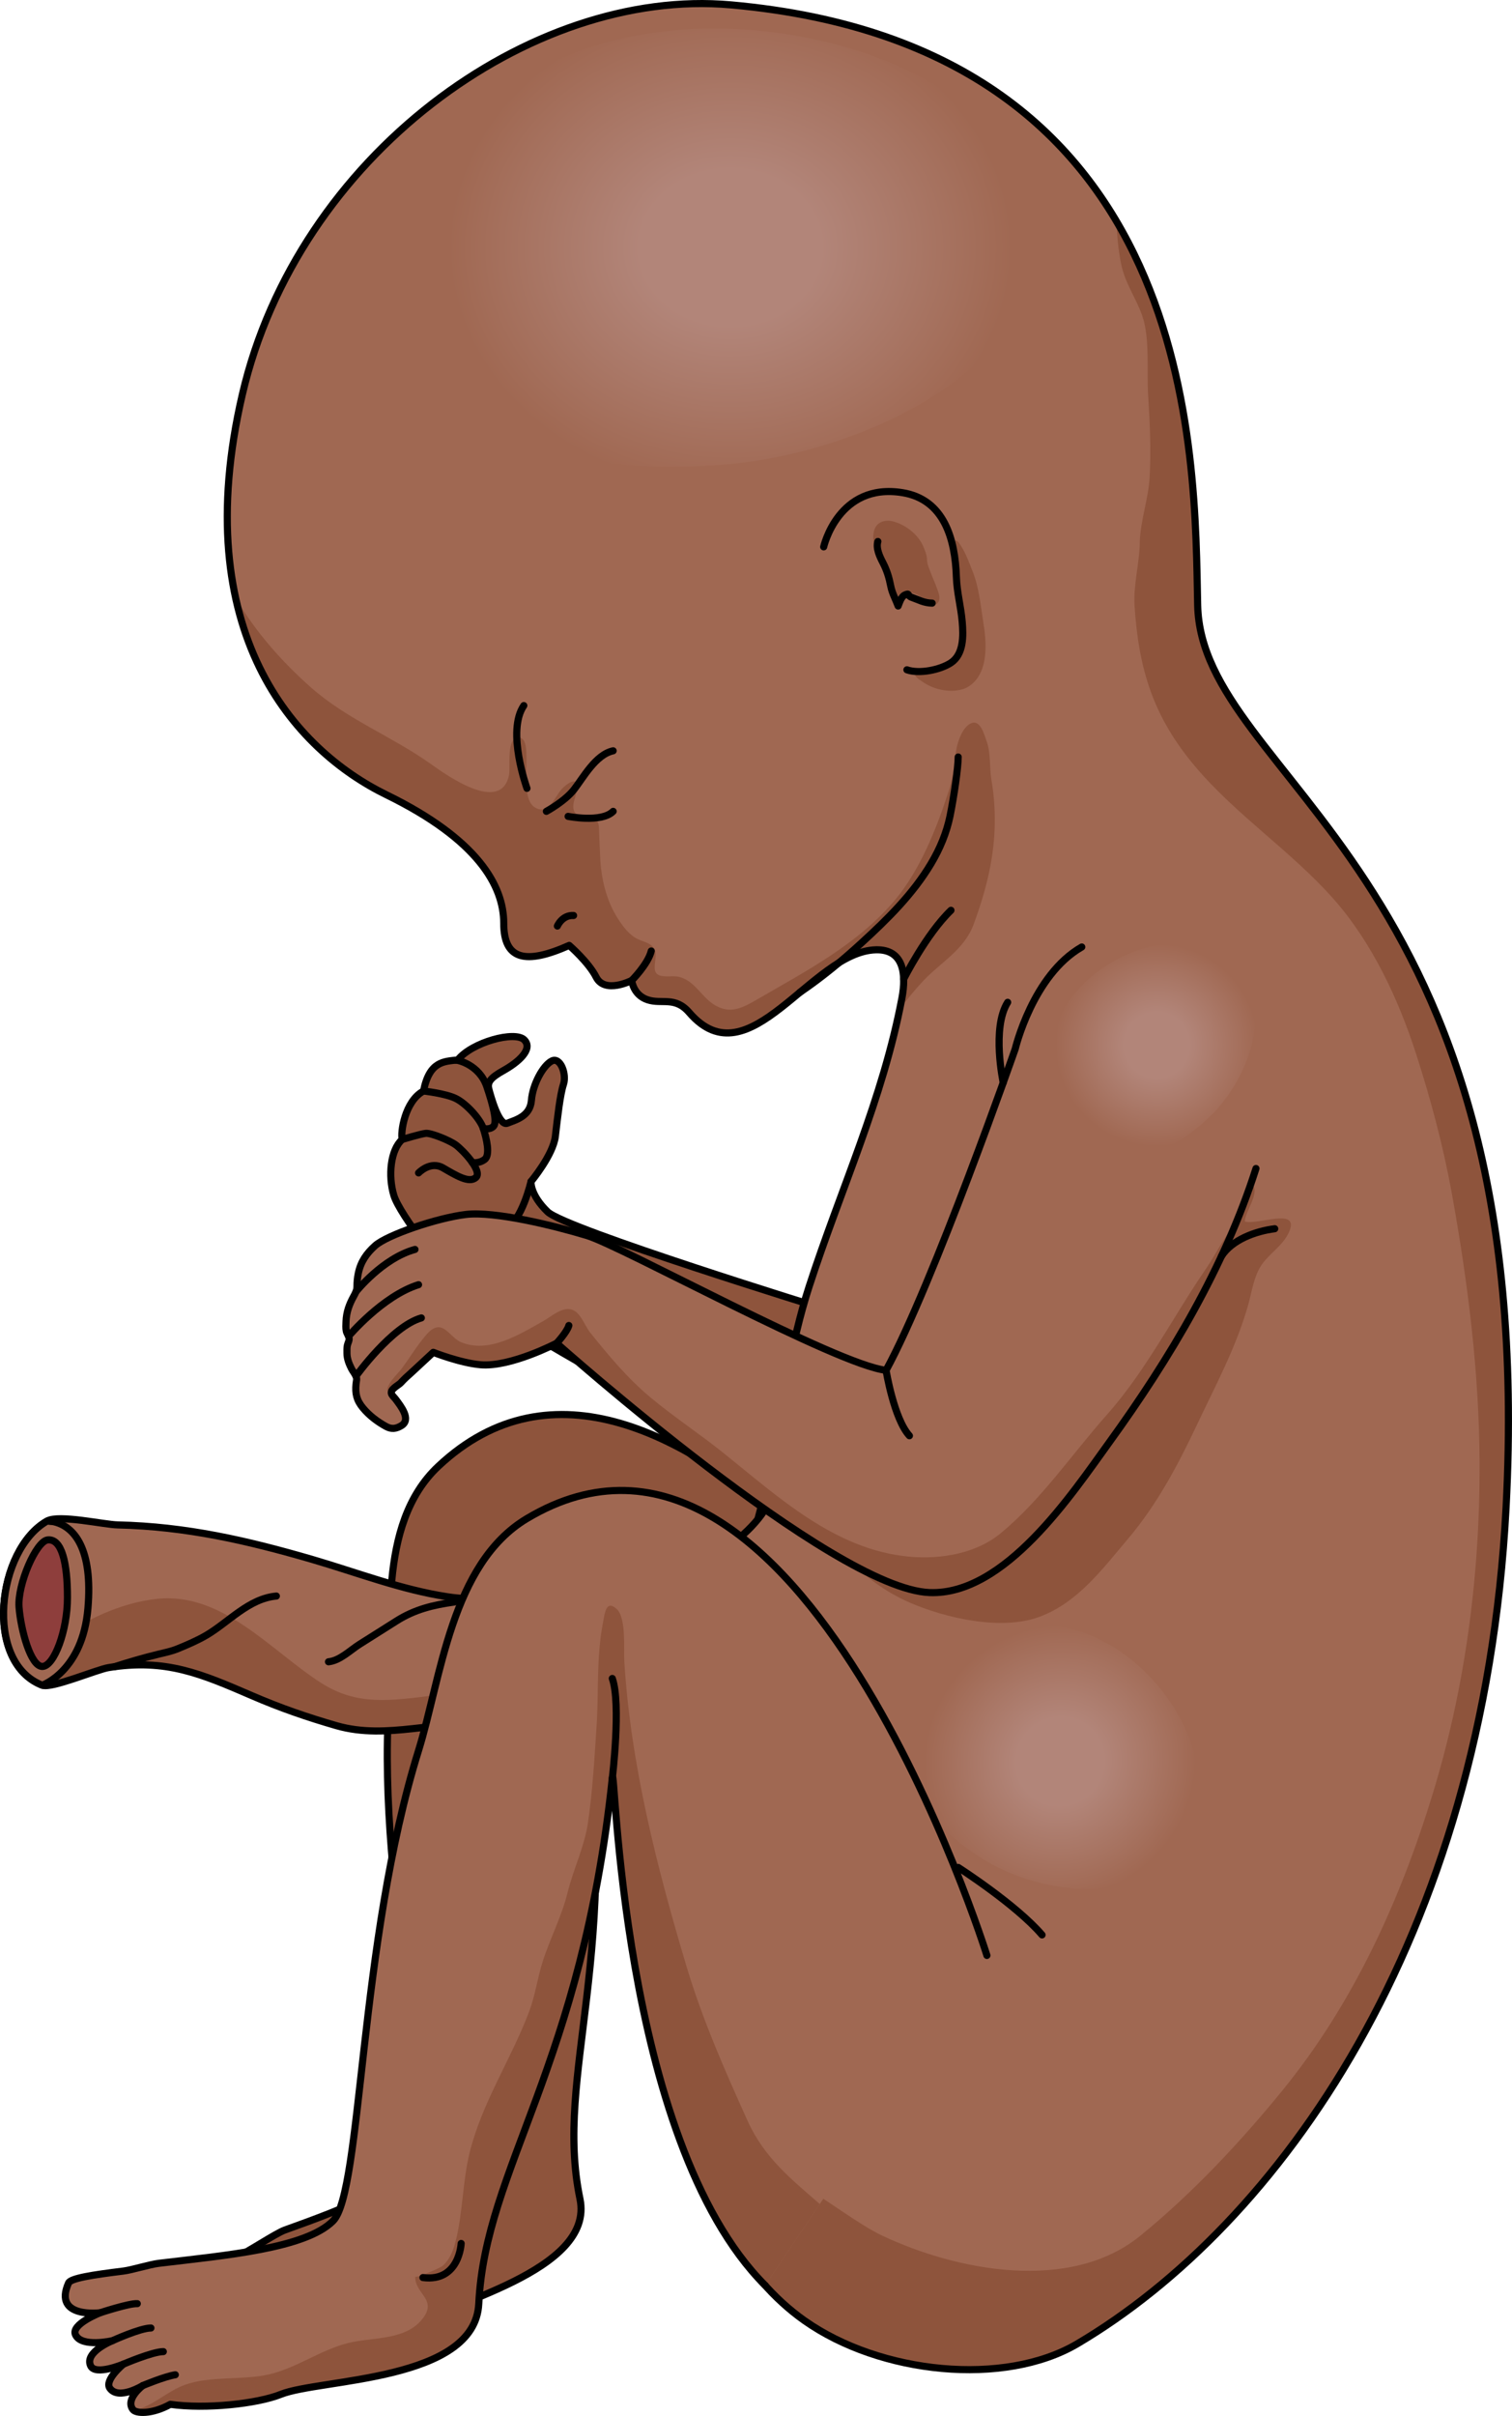 <?xml version="1.0" encoding="utf-8"?>
<!-- Generator: Adobe Illustrator 26.3.1, SVG Export Plug-In . SVG Version: 6.00 Build 0)  -->
<svg version="1.1" id="Camada_1" xmlns="http://www.w3.org/2000/svg" xmlns:xlink="http://www.w3.org/1999/xlink" x="0px" y="0px"
	 width="159.342px" height="254.436px" viewBox="0 0 159.342 254.436" enable-background="new 0 0 159.342 254.436"
	 xml:space="preserve">
<g>
	<g>
		<path fill="#8E543C" d="M87.134,137.928c0,0-27.546-8.485-29.427-10.312c-1.88-1.821-1.748-3.185-1.748-3.185
			s2.339-2.792,2.569-4.771c0.231-1.982,0.494-4.383,0.852-5.457c0.361-1.07-0.32-2.923-1.229-2.469
			c-0.91,0.451-2.018,2.463-2.148,4.153c-0.135,1.692-1.664,2.052-2.539,2.405c-0.877,0.353-1.75-2.863-1.942-3.578
			c-0.196-0.714,0.167-1.136,1.526-1.967c1.143-0.695,3.225-1.235,2.201-3.237c-0.625-1.227-5.512,0.234-7.008,2.117
			c-1.462,0.159-2.986,0.122-3.608,3.271c-1.982,1.069-2.441,4.385-2.248,5.1c-1.236,1.099-1.5,3.827-0.885,5.875
			c0.613,2.046,5.481,8.336,8.205,10.654c2.725,2.321,26.486,15.585,27.105,15.684"/>
		
			<path fill="none" stroke="#000000" stroke-width="0.75" stroke-linecap="round" stroke-linejoin="round" stroke-miterlimit="10" d="
			M87.134,137.928c0,0-27.546-8.485-29.427-10.312c-1.88-1.821-1.748-3.185-1.748-3.185s2.339-2.792,2.569-4.771
			c0.231-1.982,0.494-4.383,0.852-5.457c0.361-1.07-0.32-2.923-1.229-2.469c-0.91,0.451-2.018,2.463-2.148,4.153
			c-0.135,1.692-1.664,2.052-2.539,2.405c-0.877,0.353-1.75-2.863-1.942-3.578c-0.196-0.714,0.134-1.191,1.526-1.967
			c1.559-0.863,3.176-2.26,2.201-3.237c-0.971-0.978-5.512,0.234-7.008,2.117c-1.462,0.159-2.986,0.122-3.608,3.271
			c-1.982,1.069-2.441,4.385-2.248,5.1c-1.236,1.099-1.5,3.827-0.885,5.875c0.613,2.046,5.481,8.336,8.205,10.654
			c2.725,2.321,26.486,15.585,27.105,15.684"/>
		
			<path fill="none" stroke="#000000" stroke-width="0.75" stroke-linecap="round" stroke-linejoin="round" stroke-miterlimit="10" d="
			M42.386,119.999c0,0,1.94-0.584,2.479-0.642c0.537-0.057,2.474,0.711,3.176,1.224c0.703,0.514,2.826,2.734,2.121,3.415
			c-0.708,0.679-2.15-0.24-3.485-1.006c-1.338-0.767-2.566,0.533-2.566,0.533"/>
		
			<path fill="none" stroke="#000000" stroke-width="0.75" stroke-linecap="round" stroke-linejoin="round" stroke-miterlimit="10" d="
			M44.634,114.899c0,0,2.277,0.249,3.373,0.774c1.102,0.526,2.588,2.139,2.922,3.167c0.336,1.027,0.769,2.806,0.139,3.271
			c-0.631,0.465-1.295,0.317-1.295,0.317"/>
		
			<path fill="none" stroke="#000000" stroke-width="0.75" stroke-linecap="round" stroke-linejoin="round" stroke-miterlimit="10" d="
			M48.06,111.656c0.182-0.028,2.457,0.472,3.238,2.772c0.695,2.061,1.115,3.754,0.718,4.179c-0.394,0.427-1.087,0.233-1.087,0.233"
			/>
		
			<path fill="none" stroke="#000000" stroke-width="0.75" stroke-linecap="round" stroke-linejoin="round" stroke-miterlimit="10" d="
			M55.959,124.432c0,0-0.952,4.153-2.685,5.006"/>
	</g>
	<g>
		<path fill="#8E543C" d="M104.302,185.69c0,0-34.292-53.605-58.098-31.282c-6.617,6.2-4.753,17.578-5.228,25.059
			c-1.27,20.001,5.383,44.086,3.143,47.596c-2.114,3.317-7.466,5.415-14.116,7.795c-0.961,0.344-4.131,2.469-4.98,2.776
			c-3.047,1.102-4.577,2.1-4.73,2.598c-0.707,2.297,2.329,1.296,2.329,1.296s-1.984,1.778-1.21,2.685
			c0.95,1.118,3.17-0.273,3.17-0.273s-2.143,1.488-1.135,2.674c0.739,0.871,2.85-0.667,2.85-0.667s-1.586,2.018-0.772,2.669
			c1.211,0.964,3.295-1.057,3.295-1.057s-3.444,2.972-2.349,3.803c2.25,1.71,3.331,1.011,6.185-1.486
			c3.735-0.359,8.319-3.285,10.509-4.773c3.622-2.469,19.548-5.868,17.957-13.522c-2.769-13.32,4.555-25.42,0.377-54.064
			c-0.39-2.692,9.819,34.764,28.452,45.432"/>
		
			<path fill="none" stroke="#000000" stroke-width="0.75" stroke-linecap="round" stroke-linejoin="round" stroke-miterlimit="10" d="
			M104.302,185.69c0,0-34.292-53.605-58.098-31.282c-6.617,6.2-4.753,17.578-5.228,25.059c-1.27,20.001,5.383,44.086,3.143,47.596
			c-2.114,3.317-7.466,5.415-14.116,7.795c-0.961,0.344-4.131,2.469-4.98,2.776c-3.047,1.102-4.576,2.1-4.73,2.598
			c-0.723,2.323,2.329,1.296,2.329,1.296s-1.984,1.778-1.21,2.685c0.95,1.118,3.17-0.273,3.17-0.273s-2.143,1.488-1.135,2.674
			c0.739,0.871,2.85-0.667,2.85-0.667s-1.586,2.018-0.772,2.669c1.211,0.964,3.295-1.057,3.295-1.057s-3.444,2.972-2.349,3.803
			c2.25,1.71,3.331,1.011,6.185-1.486c3.735-0.359,8.319-3.285,10.509-4.773c3.622-2.469,19.548-5.868,17.957-13.522
			c-2.769-13.32,4.555-25.42,0.377-54.064c-0.39-2.692,9.819,34.764,28.452,45.432"/>
		
			<path fill="none" stroke="#000000" stroke-width="0.75" stroke-linecap="round" stroke-linejoin="round" stroke-miterlimit="10" d="
			M22.622,241.527c0,0,2.706-1.613,3.562-1.767"/>
		
			<path fill="none" stroke="#000000" stroke-width="0.75" stroke-linecap="round" stroke-linejoin="round" stroke-miterlimit="10" d="
			M24.582,243.938c0,0,2.515-1.89,3.614-2.146"/>
		
			<path fill="none" stroke="#000000" stroke-width="0.75" stroke-linecap="round" stroke-linejoin="round" stroke-miterlimit="10" d="
			M26.296,245.945c0,0,2.662-1.909,3.764-2.166"/>
		
			<path fill="none" stroke="#000000" stroke-width="0.75" stroke-linecap="round" stroke-linejoin="round" stroke-miterlimit="10" d="
			M28.82,247.558c0,0,1.993-1.403,3.051-1.821"/>
	</g>
	<path fill="#A06852" d="M77.017,0.512C55.89-1.375,31.364,16.475,25.537,41.551c-5.829,25.078,5.574,37.46,15.197,42.157
		c9.629,4.704,12.351,9.592,12.351,13.51c0,3.924,2.345,4.372,6.9,2.346c0,0,2.041,1.763,2.84,3.343
		c0.915,1.81,3.75,0.348,3.75,0.348s0.141,1.527,1.665,2.034c1.518,0.506,2.893-0.401,4.402,1.354
		c6.319,7.316,12.857-6.442,19.667-6.616c2.89-0.072,3.234,2.483,2.738,5.094c-2.031,10.698-6.439,20.078-9.779,30.372
		c-3.929,12.112-3.342,25.523-10.508,36.229c-5.57,8.326-6.521,17.14-6.174,27.003c0.514,14.498,3.205,36.493,16.185,45.662
		c8.013,5.658,21.084,6.973,28.758,2.447c21.082-12.44,42.779-42.415,45.187-88.035c3.568-67.574-32.098-76.637-32.499-95.056
		C125.878,48.244,126.612,4.939,77.017,0.512z"/>
	
		<radialGradient id="SVGID_1_" cx="-152.471" cy="579.702" r="11.328" gradientTransform="matrix(0.981 0.781 -0.799 1.003 724.477 -276.859)" gradientUnits="userSpaceOnUse">
		<stop  offset="0.321" style="stop-color:#B28579"/>
		<stop  offset="1" style="stop-color:#A06852"/>
	</radialGradient>
	<path fill="url(#SVGID_1_)" d="M97.595,178.453c-5.146,6.684-0.675,13.006,5.618,17.101c6.617,4.301,18.646,5.773,22.322-3.519
		c2.733-6.913-2.384-14.958-8.029-18.476C109.909,168.831,102.978,171.465,97.595,178.453z"/>
	
		<radialGradient id="SVGID_00000038388340318089457190000018446508886587382934_" cx="290.671" cy="162.987" r="21.225" gradientTransform="matrix(1.4 0 0 1.199 -329.956 -169.356)" gradientUnits="userSpaceOnUse">
		<stop  offset="0.321" style="stop-color:#B28579"/>
		<stop  offset="1" style="stop-color:#A06852"/>
	</radialGradient>
	<path fill="url(#SVGID_00000038388340318089457190000018446508886587382934_)" d="M44.769,31.642
		c0.291,14.771,15.857,18.555,31.494,17.289c16.438-1.331,38.049-12.441,31.943-29.185c-4.54-12.455-23.405-17.89-37.231-16.544
		C52.37,5.013,44.463,16.187,44.769,31.642z"/>
	<path fill="#8E543C" d="M117.681,23.349c0.024,1.493,0.174,2.989,0.467,4.439c0.424,2.104,1.616,3.642,2.257,5.553
		c0.791,2.363,0.433,5.794,0.592,8.294c0.183,2.867,0.315,5.743,0.157,8.615c-0.129,2.337-0.991,4.59-1.04,6.94
		c-0.045,2.199-0.689,4.429-0.549,6.608c0.432,6.711,1.983,11.688,6.346,16.875c4.348,5.169,10.118,8.92,14.608,13.982
		c4.018,4.529,6.827,10.482,8.704,16.298c1.565,4.851,2.885,9.787,3.79,14.806c1.689,9.364,2.868,18.724,2.909,28.256
		c0.051,11.781-1.477,23.572-4.919,34.845c-3.427,11.226-8.344,22.05-15.783,31.203c-4.44,5.464-9.597,10.967-15.071,15.409
		c-7.378,5.987-19.294,3.695-27.203-0.043c-4.878-2.305-13.732-10.677-20.047-8.947c2.417,7.302,6.141,13.854,11.873,17.903
		c8.013,5.658,21.084,6.973,28.758,2.447c21.082-12.44,42.779-42.415,45.187-88.035c3.568-67.574-32.098-76.637-32.499-95.056
		C126.028,55.081,126.169,37.739,117.681,23.349z"/>
	<path fill="#8E543C" d="M131.81,124.54c1.185,0.9-0.58,2.937-0.628,4.097c1.335,0.412,5.745-1.519,4.706,1.013
		c-0.588,1.43-1.962,2.235-2.833,3.418c-0.94,1.277-1.114,2.971-1.542,4.454c-1.275,4.44-3.429,8.411-5.402,12.589
		c-1.993,4.218-4.198,8.361-7.227,11.936c-2.69,3.175-5.298,6.732-9.345,8.228c-4.028,1.488-9.929,0.14-13.756-1.539
		c-2.465-1.081-4.642-2.718-6.541-4.611c-1.651-1.648-4.108-3.076-3.569-5.716c0.703-3.445,5.528-4.41,8.33-5.121
		c4.45-1.13,8.77-2.562,12.278-5.638c1.935-1.694,3.522-3.808,4.885-5.969c2.044-3.242,4.388-6.574,7.15-9.243
		c2.343-2.264,5.044-4.062,8.409-3.972c1.008,0.027,2.22,0.407,3.114-0.229C130.563,127.721,131.863,125.411,131.81,124.54z"/>
	<path fill="#8E543C" d="M102.361,72.096c-0.298,0.24-0.634,0.422-1.01,0.517c-1.408,0.354-3.019-0.01-4.187-0.856
		c-0.224-0.162-0.833-0.483-0.731-0.845c0.105-0.372,0.836-0.269,1.121-0.355c0.396-0.12,0.774-0.252,1.158-0.409
		c1.147-0.471,2.527-1.032,2.915-2.343c0.18-0.604,0.123-1.307,0.049-1.925c-0.093-0.761-0.179-1.552-0.341-2.303
		c-0.133-0.618-0.273-1.224-0.374-1.848c-0.123-0.766,0.008-1.549-0.009-2.316c-0.015-0.65-0.179-1.291-0.264-1.936
		c-0.025-0.186-0.04-0.385-0.042-0.562c0.308,0.024,0.463,0.324,0.617,0.56c0.527,0.803,0.866,1.78,1.223,2.665
		c0.694,1.724,0.85,3.601,1.143,5.419C103.966,67.626,104.204,70.61,102.361,72.096z"/>
	<path fill="#8E543C" d="M95.125,62.853c-0.194,0.354-0.393,1.122-0.844,0.716c-0.421-0.379-0.344-1.062-0.349-1.567
		c-0.007-0.697-0.188-1.493-0.511-2.114c-0.35-0.672-0.909-1.215-1.159-1.94c-0.266-0.772-0.426-2.041,0.202-2.692
		c0.376-0.39,1.017-0.488,1.531-0.374c1.331,0.293,2.725,1.36,3.274,2.594c0.196,0.439,0.412,0.966,0.426,1.45
		c0.015,0.52,0.178,0.815,0.36,1.312c0.223,0.605,0.509,1.192,0.719,1.801c0.142,0.413,0.353,0.934,0.125,1.35
		c-0.288,0.527-0.857,0.209-1.223-0.079C97.097,62.851,95.689,61.821,95.125,62.853z"/>
	<path fill="#8E543C" d="M71.296,102.831c-0.567-0.077-1.804,0.183-2.164-0.386c-0.357-0.562,0.116-1.594-0.081-2.252
		c-0.258-0.862-1.076-0.942-1.793-1.271c-0.931-0.427-1.571-1.308-2.116-2.142c-1.277-1.958-1.805-4.325-1.9-6.636
		c-0.033-0.802-0.066-1.604-0.103-2.405c-0.017-0.354,0.013-0.879-0.161-1.199c-0.369-0.679-1.175-0.353-1.779-0.561
		c-1.492-0.515-0.405-2.068-0.365-3.03c0.057-1.327-1.2-0.323-1.646,0.163c-0.725,0.792-1.326,2.721-2.749,1.964
		c-2.03-1.08,0.001-7.243-1.723-7.398c-1.421-0.129-0.899,3.104-1.075,3.951c-0.851,4.104-6.533,0.045-8.255-1.181
		c-4.11-2.926-8.791-4.665-12.642-8.074c-3.001-2.658-5.767-5.767-7.804-9.235c-0.043-0.073-0.078-0.146-0.118-0.219
		c2.437,11.236,9.56,17.688,15.911,20.788c9.629,4.704,12.351,9.592,12.351,13.51c0,3.924,2.345,4.372,6.9,2.346
		c0,0,2.041,1.763,2.84,3.343c0.915,1.81,3.75,0.348,3.75,0.348s0.141,1.527,1.665,2.034c1.518,0.506,2.893-0.401,4.402,1.354
		c6.319,7.316,12.857-6.442,19.667-6.616c2.89-0.072,3.234,2.483,2.738,5.094c-0.076,0.402-0.178,0.791-0.261,1.189
		c0.789-1.031,1.599-2.046,2.491-2.992c1.889-2.003,4.336-3.282,5.328-5.966c1.199-3.241,2.079-6.55,2.213-10.02
		c0.067-1.742-0.041-3.492-0.338-5.211c-0.231-1.341-0.037-2.755-0.502-4.05c-0.23-0.643-0.632-2.204-1.521-1.94
		c-1.103,0.328-1.683,2.379-1.754,3.355c-0.099,1.353-0.347,2.646-0.772,3.965c-1.23,3.812-2.994,8.2-5.58,11.291
		c-3.91,4.673-9.324,7.481-14.498,10.478c-1.615,0.936-2.921,1.658-4.643,0.557C73.816,104.882,73.095,103.075,71.296,102.831z"/>
	
		<path fill="none" stroke="#000000" stroke-width="0.75" stroke-linecap="round" stroke-linejoin="round" stroke-miterlimit="10" d="
		M77.017,0.512C55.89-1.375,31.364,16.475,25.537,41.551c-5.829,25.078,5.574,37.46,15.197,42.157
		c9.629,4.704,12.351,9.592,12.351,13.51c0,3.924,2.345,4.372,6.9,2.346c0,0,2.041,1.763,2.84,3.343
		c0.915,1.81,3.75,0.348,3.75,0.348s0.141,1.527,1.665,2.034c1.518,0.506,2.893-0.401,4.402,1.354
		c6.319,7.316,12.857-6.442,19.667-6.616c2.89-0.072,3.234,2.483,2.738,5.094c-2.031,10.698-6.439,20.078-9.779,30.372
		c-3.929,12.112-3.342,25.523-10.508,36.229c-5.57,8.326-6.521,17.14-6.174,27.003c0.514,14.498,3.205,36.493,16.185,45.662
		c8.013,5.658,21.084,6.973,28.758,2.447c21.082-12.44,42.779-42.415,45.187-88.035c3.568-67.574-32.098-76.637-32.499-95.056
		C125.878,48.244,126.612,4.939,77.017,0.512z"/>
	<path fill="#A06852" d="M81.709,156.405c-1.037,4.98-8.27,9.152-12.755,10.106c-2.508,0.53-5.022,0.543-7.562,0.718
		c-4.823,0.331-9.342,1.675-14.223,0.934c-4.883-0.742-9.524-2.549-14.24-3.926c-6.894-2.006-13.307-3.479-20.529-3.643
		c-1.468-0.031-6.178-1.112-7.42-0.416c-5.312,2.992-6.715,14.903-0.525,17.298c0.975,0.379,5.738-1.65,6.979-1.854
		c6.053-0.977,9.786,0.655,15.17,2.98c2.945,1.274,5.815,2.26,8.89,3.145c5.37,1.53,10.586-0.698,15.928-0.052
		c9.678,1.186,17.841,10.435,17.329,20.269"/>
	<path fill="#8E543C" d="M61.71,186.411c1.386-1.659,2.576-3.676,2.419-5.895c-0.151-2.141-1.655-4.812-4.001-4.835
		c-2.168-0.021-4.502,1.095-6.571,1.615c-2.65,0.668-5.31,0.962-8.018,1.279c-4.295,0.502-7.847,1.124-11.695-1.34
		c-5.318-3.404-10.385-9.598-17.318-8.852c-3.83,0.409-7.76,2.284-10.548,4.432l-4.329,2.239c0.658,1.085,1.576,1.946,2.807,2.421
		c0.975,0.379,5.738-1.65,6.979-1.854c6.053-0.977,9.786,0.655,15.17,2.98c2.945,1.274,5.815,2.26,8.89,3.145
		c5.37,1.53,10.586-0.698,15.928-0.052C55.237,182.164,58.805,183.895,61.71,186.411z"/>
	
		<path fill="none" stroke="#000000" stroke-width="0.75" stroke-linecap="round" stroke-linejoin="round" stroke-miterlimit="10" d="
		M81.709,156.405c-1.037,4.98-8.27,9.152-12.755,10.106c-2.508,0.53-5.022,0.543-7.562,0.718c-4.823,0.331-9.342,1.675-14.223,0.934
		c-4.883-0.742-9.524-2.549-14.24-3.926c-6.894-2.006-13.307-3.479-20.529-3.643c-1.468-0.031-6.178-1.112-7.42-0.416
		c-5.312,2.992-6.715,14.903-0.525,17.298c0.975,0.379,5.738-1.65,6.979-1.854c6.053-0.977,9.786,0.655,15.17,2.98
		c2.945,1.274,5.815,2.26,8.89,3.145c5.37,1.53,10.586-0.698,15.928-0.052c9.678,1.186,17.841,10.435,17.329,20.269"/>
	<path fill="#A06852" d="M9.267,169.366c0.524-6.189-1.39-8.632-3.657-9.119c-0.236-0.013-0.453-0.041-0.629-0.068
		c-5.312,2.992-6.715,14.903-0.525,17.298C4.456,177.476,8.713,176.001,9.267,169.366z"/>
	
		<path fill="none" stroke="#000000" stroke-width="0.75" stroke-linecap="round" stroke-linejoin="round" stroke-miterlimit="10" d="
		M9.267,169.366c0.524-6.189-1.39-8.632-3.657-9.119c-0.236-0.013-0.453-0.041-0.629-0.068c-5.312,2.992-6.715,14.903-0.525,17.298
		C4.456,177.476,8.713,176.001,9.267,169.366z"/>
	
		<path fill="#8E3E3C" stroke="#000000" stroke-width="0.75" stroke-linecap="round" stroke-linejoin="round" stroke-miterlimit="10" d="
		M5.018,162.174c-1.209,0.135-3.188,4.693-3.012,7.078c0.184,2.385,1.23,6.281,2.467,6.249c1.231-0.037,2.638-3.772,2.635-7.245
		C7.113,164.588,6.512,162.012,5.018,162.174z"/>
	<path fill="#A06852" d="M132.36,123.06c-3.305,10.365-9.083,20.035-15.431,28.801c-3.986,5.51-11.03,16.156-18.953,15.858
		c-10.246-0.372-39.314-26.261-39.314-26.261s-4.865,2.548-8.031,2.268c-2.148-0.189-4.971-1.307-4.971-1.307l-2.308,2.14
		c-0.385,0.341-0.76,0.675-1.098,1.053c-0.267,0.299-1.26,0.719-0.965,1.246c0.098,0.173,0.292,0.346,0.413,0.508
		c0.51,0.686,1.67,2.121,0.602,2.771c-0.556,0.339-1.05,0.402-1.617,0.091c-0.914-0.502-1.762-1.14-2.433-1.946
		c-0.677-0.814-0.834-1.528-0.733-2.539c0.032-0.326,0.124-0.52-0.009-0.816c-0.124-0.279-0.339-0.524-0.478-0.8
		c-0.256-0.509-0.471-1.046-0.47-1.615c0.001-0.274-0.016-0.562,0.04-0.825c0.059-0.273,0.232-0.52,0.182-0.783
		c-0.045-0.233-0.233-0.458-0.289-0.701c-0.072-0.313-0.044-0.694-0.032-1.021c0.035-1.007,0.34-1.821,0.826-2.697
		c0.203-0.366,0.328-0.608,0.328-1.028c0-0.462,0.047-0.903,0.14-1.354c0.251-1.221,0.863-2.096,1.77-2.91
		c1.269-1.141,6.589-2.949,9.603-3.298c3.009-0.343,9.152,1.146,12.728,2.226c3.694,1.123,26.378,13.627,31.518,14.19
		c4.966-9.1,13.612-33.851,13.612-33.851s1.846-7.775,7.012-10.729"/>
	
		<radialGradient id="SVGID_00000041270937803332651670000009285785273674283414_" cx="279.27" cy="-825.962" r="10.693" gradientTransform="matrix(0.773 -0.634 0.634 0.773 429.694 925.574)" gradientUnits="userSpaceOnUse">
		<stop  offset="0.321" style="stop-color:#B28579"/>
		<stop  offset="1" style="stop-color:#A06852"/>
	</radialGradient>
	<path fill="url(#SVGID_00000041270937803332651670000009285785273674283414_)" d="M114.311,118.991
		c4.018,4.732,9.355,2.409,13.369-1.569c4.219-4.184,7.27-12.726,1.112-16.771c-4.582-3.01-11.28-0.47-14.767,3.122
		C109.333,108.607,110.108,114.04,114.311,118.991z"/>
	<path fill="#8E543C" d="M43.352,144.559l2.308-2.14c0,0,2.822,1.117,4.971,1.307c3.166,0.28,8.031-2.268,8.031-2.268
		s29.068,25.889,39.314,26.261c7.923,0.298,14.967-10.349,18.953-15.858c5.132-7.087,9.89-14.765,13.271-22.923
		c-0.011,0.012-0.021,0.018-0.031,0.029c-1.124,1.209-2.084,3.2-3.042,4.593c-1.192,1.732-2.297,3.523-3.402,5.311
		c-2.167,3.507-4.338,7.04-7.085,10.132c-3.69,4.153-6.874,8.911-11.184,12.472c-2.579,2.129-6.292,2.764-9.6,2.467
		c-7.854-0.708-13.823-6.289-19.688-10.982c-2.486-1.989-5.154-3.741-7.602-5.779c-2.427-2.02-4.403-4.396-6.373-6.849
		c-0.642-0.799-1.054-2.351-2.185-2.466c-0.964-0.099-1.989,0.833-2.782,1.276c-2.502,1.398-5.768,3.468-8.706,2.177
		c-0.739-0.325-1.344-1.324-2.063-1.512c-0.83-0.217-1.506,0.709-1.998,1.334c-0.764,0.97-1.405,2.026-2.146,3.014
		c-0.301,0.398-0.675,0.74-0.976,1.141c-0.18,0.239-0.341,0.484-0.458,0.761c-0.098,0.229-0.109,0.527,0.188,0.484
		c0.292-0.043,0.848-0.73,1.083-0.934C42.553,145.261,42.955,144.912,43.352,144.559z"/>
	<path fill="#A06852" d="M104.005,205.933c0,0-19.703-63.179-48.471-46.011c-7.994,4.768-9.068,16.877-11.426,24.432
		c-6.301,20.197-5.947,46.481-9.012,49.542c-2.893,2.893-11.276,3.615-18.335,4.458c-1.02,0.122-2.85,0.707-3.753,0.818
		c-3.237,0.399-5.559,0.755-5.783,1.256c-1.683,3.781,3.336,3.135,3.336,3.135s-3.125,1.211-2.603,2.326
		c0.64,1.374,3.895,0.615,3.895,0.615s-2.979,1.19-2.302,2.648c0.497,1.07,3.457-0.18,3.457-0.18s-2.051,1.689-1.425,2.551
		c0.931,1.279,3.466-0.291,3.466-0.291s-1.891,1.418-1.038,2.532c0.316,0.414,1.971,0.527,3.94-0.557
		c3.718,0.528,9.145-0.052,11.647-1.052c4.143-1.661,20.464-1.323,20.859-9.551c0.688-14.318,10.863-24.964,14.068-55.327
		c0.304-2.854,0.722,37.991,16.107,53.398"/>
	
		<path fill="none" stroke="#000000" stroke-width="0.75" stroke-linecap="round" stroke-linejoin="round" stroke-miterlimit="10" d="
		M132.36,123.06c-3.305,10.365-9.083,20.035-15.431,28.801c-3.986,5.51-11.03,16.156-18.953,15.858
		c-10.246-0.372-39.314-26.261-39.314-26.261s-4.865,2.548-8.031,2.268c-2.148-0.189-4.971-1.307-4.971-1.307l-2.308,2.14
		c-0.385,0.341-0.76,0.675-1.098,1.053c-0.267,0.299-1.26,0.719-0.965,1.246c0.098,0.173,0.292,0.346,0.413,0.508
		c0.51,0.686,1.67,2.121,0.602,2.771c-0.556,0.339-1.05,0.402-1.617,0.091c-0.914-0.502-1.762-1.14-2.433-1.946
		c-0.677-0.814-0.834-1.528-0.733-2.539c0.032-0.326,0.124-0.52-0.009-0.816c-0.124-0.279-0.339-0.524-0.478-0.8
		c-0.256-0.509-0.471-1.046-0.47-1.615c0.001-0.274-0.016-0.562,0.04-0.825c0.059-0.273,0.232-0.52,0.182-0.783
		c-0.045-0.233-0.233-0.458-0.289-0.701c-0.072-0.313-0.044-0.694-0.032-1.021c0.035-1.007,0.34-1.821,0.826-2.697
		c0.203-0.366,0.328-0.608,0.328-1.028c0-0.462,0.047-0.903,0.14-1.354c0.251-1.221,0.863-2.096,1.77-2.91
		c1.269-1.141,6.589-2.949,9.603-3.298c3.009-0.343,9.152,1.146,12.728,2.226c3.694,1.123,26.378,13.627,31.518,14.19
		c4.966-9.1,13.612-33.851,13.612-33.851s1.846-7.775,7.012-10.729"/>
	<path fill="#8E543C" d="M78.781,223.344c-2.416-5.348-4.756-10.656-6.443-16.292c-3.117-10.41-5.877-21.237-6.549-32.127
		c-0.071-1.155,0.223-4.539-0.787-5.462c-1.151-1.052-1.266,0.433-1.48,1.555c-0.676,3.53-0.42,7.22-0.655,10.798
		c-0.223,3.389-0.416,6.848-0.917,10.209c-0.371,2.494-1.526,4.815-2.137,7.29c-0.635,2.572-1.855,4.835-2.643,7.332
		c-0.545,1.732-0.764,3.499-1.412,5.215c-1.907,5.041-4.964,9.561-6.268,14.847c-0.761,3.085-0.703,6.41-1.505,9.443
		c-0.241,0.914-0.598,1.8-1.313,2.455c-0.261,0.238-2.918,1.38-2.91,1.139c-0.057,1.78,2.207,2.357,0.926,4.23
		c-1.76,2.572-5.345,2.109-8.014,2.779c-2.906,0.729-5.42,2.631-8.332,3.302c-2.781,0.641-6.187,0.124-8.877,1.105
		c-1.916,0.699-3.43,2.309-5.356,2.677c0.458,0.346,2.007,0.381,3.845-0.631c3.718,0.528,9.145-0.052,11.647-1.052
		c4.143-1.661,20.464-1.323,20.859-9.551c0.688-14.318,10.863-24.964,14.068-55.327c0.304-2.854,0.722,37.991,16.107,53.398
		l5.759-8.561C83.417,229.518,80.556,227.271,78.781,223.344z"/>
	
		<path fill="none" stroke="#000000" stroke-width="0.75" stroke-linecap="round" stroke-linejoin="round" stroke-miterlimit="10" d="
		M104.005,205.933c0,0-19.703-63.179-48.471-46.011c-7.994,4.768-9.068,16.877-11.426,24.432
		c-6.301,20.197-5.947,46.481-9.012,49.542c-2.893,2.893-11.276,3.615-18.335,4.458c-1.02,0.122-2.85,0.707-3.753,0.818
		c-3.237,0.399-5.559,0.755-5.783,1.256c-1.683,3.781,3.336,3.135,3.336,3.135s-3.125,1.211-2.603,2.326
		c0.64,1.374,3.895,0.615,3.895,0.615s-2.979,1.19-2.302,2.648c0.497,1.07,3.457-0.18,3.457-0.18s-2.051,1.689-1.425,2.551
		c0.931,1.279,3.466-0.291,3.466-0.291s-1.891,1.418-1.038,2.532c0.316,0.414,1.971,0.527,3.94-0.557
		c3.718,0.528,9.145-0.052,11.647-1.052c4.143-1.661,20.464-1.323,20.859-9.551c0.688-14.318,10.863-24.964,14.068-55.327
		c0.304-2.854,0.722,37.991,16.107,53.398"/>
	
		<path fill="none" stroke="#000000" stroke-width="0.75" stroke-linecap="round" stroke-linejoin="round" stroke-miterlimit="10" d="
		M55.535,83.023c0,0-2.185-6.013-0.332-8.715"/>
	
		<path fill="none" stroke="#000000" stroke-width="0.75" stroke-linecap="round" stroke-linejoin="round" stroke-miterlimit="10" d="
		M86.804,57.592c0,0,1.534-6.789,8.281-5.711c4.453,0.708,5.576,4.965,5.703,8.874c0.054,1.638,0.473,3.105,0.613,4.712
		c0.129,1.488,0.174,3.441-1.204,4.346c-1.144,0.742-3.323,1.182-4.622,0.726"/>
	
		<path fill="none" stroke="#000000" stroke-width="0.75" stroke-linecap="round" stroke-linejoin="round" stroke-miterlimit="10" d="
		M98.235,63.519c-0.876-0.015-1.407-0.348-2.153-0.607c-0.528-0.187-0.164-0.511-0.74-0.245c-0.362,0.169-0.557,0.81-0.693,1.152
		c-0.256-0.694-0.63-1.336-0.775-2.081c-0.185-0.937-0.406-1.663-0.838-2.497c-0.319-0.61-0.748-1.509-0.522-2.215"/>
	
		<path fill="none" stroke="#000000" stroke-width="0.75" stroke-linecap="round" stroke-linejoin="round" stroke-miterlimit="10" d="
		M84.277,104.524c2.305-1.565,4.477-3.357,6.53-5.239c2.728-2.495,5.405-5.134,7.31-8.33c0.926-1.547,1.643-3.256,2.006-5.031
		c0.414-2.048,0.856-5.114,0.856-6.2"/>
	
		<path fill="none" stroke="#000000" stroke-width="0.75" stroke-linecap="round" stroke-linejoin="round" stroke-miterlimit="10" d="
		M57.58,85.446c0,0,1.938-1.053,2.901-2.282c0.97-1.233,2.288-3.702,4.136-4.093"/>
	
		<path fill="none" stroke="#000000" stroke-width="0.75" stroke-linecap="round" stroke-linejoin="round" stroke-miterlimit="10" d="
		M59.869,85.975c0,0,3.516,0.705,4.748-0.528"/>
	
		<path fill="none" stroke="#000000" stroke-width="0.75" stroke-linecap="round" stroke-linejoin="round" stroke-miterlimit="10" d="
		M128.723,132.294c1.109-1.723,3.556-2.63,5.614-2.892"/>
	
		<path fill="none" stroke="#000000" stroke-width="0.75" stroke-linecap="round" stroke-linejoin="round" stroke-miterlimit="10" d="
		M37.513,136.039c0,0,2.801-3.527,6.219-4.455"/>
	
		<path fill="none" stroke="#000000" stroke-width="0.75" stroke-linecap="round" stroke-linejoin="round" stroke-miterlimit="10" d="
		M36.732,140.73c0,0,3.582-4.255,7.377-5.435"/>
	
		<path fill="none" stroke="#000000" stroke-width="0.75" stroke-linecap="round" stroke-linejoin="round" stroke-miterlimit="10" d="
		M37.513,144.927c0,0,3.769-5.246,6.89-6.132"/>
	
		<path fill="none" stroke="#000000" stroke-width="0.75" stroke-linecap="round" stroke-linejoin="round" stroke-miterlimit="10" d="
		M93.377,144.308c0,0,0.83,5.109,2.462,6.896"/>
	
		<path fill="none" stroke="#000000" stroke-width="0.75" stroke-linecap="round" stroke-linejoin="round" stroke-miterlimit="10" d="
		M64.527,187.278c0,0,0.943-7.833,0-10.511"/>
	
		<path fill="none" stroke="#000000" stroke-width="0.75" stroke-linecap="round" stroke-linejoin="round" stroke-miterlimit="10" d="
		M10.562,243.562c0,0,3.035-1.004,3.906-0.956"/>
	
		<path fill="none" stroke="#000000" stroke-width="0.75" stroke-linecap="round" stroke-linejoin="round" stroke-miterlimit="10" d="
		M11.854,246.504c0,0,2.919-1.333,4.052-1.333"/>
	
		<path fill="none" stroke="#000000" stroke-width="0.75" stroke-linecap="round" stroke-linejoin="round" stroke-miterlimit="10" d="
		M100.979,196.666c0,0,6.08,3.892,8.837,7.106"/>
	
		<path fill="none" stroke="#000000" stroke-width="0.75" stroke-linecap="round" stroke-linejoin="round" stroke-miterlimit="10" d="
		M105.725,114.013c0,0-1.242-5.746,0.468-8.455"/>
	
		<path fill="none" stroke="#000000" stroke-width="0.75" stroke-linecap="round" stroke-linejoin="round" stroke-miterlimit="10" d="
		M95.232,103.107c0,0,2.375-4.729,4.986-7.239"/>
	
		<path fill="none" stroke="#000000" stroke-width="0.75" stroke-linecap="round" stroke-linejoin="round" stroke-miterlimit="10" d="
		M66.576,103.254c0,0,1.716-1.713,2.057-3.102"/>
	
		<path fill="none" stroke="#000000" stroke-width="0.75" stroke-linecap="round" stroke-linejoin="round" stroke-miterlimit="10" d="
		M58.739,97.525c0,0,0.494-1.179,1.707-1.111"/>
	
		<path fill="none" stroke="#000000" stroke-width="0.75" stroke-linecap="round" stroke-linejoin="round" stroke-miterlimit="10" d="
		M48.599,236.267c0,0-0.185,4.087-4.025,3.592"/>
	
		<path fill="none" stroke="#000000" stroke-width="0.75" stroke-linecap="round" stroke-linejoin="round" stroke-miterlimit="10" d="
		M13.009,248.973c0,0,3.068-1.316,4.203-1.316"/>
	
		<path fill="none" stroke="#000000" stroke-width="0.75" stroke-linecap="round" stroke-linejoin="round" stroke-miterlimit="10" d="
		M15.05,251.232c0,0,2.291-0.961,3.424-1.136"/>
	
		<path fill="none" stroke="#000000" stroke-width="0.75" stroke-linecap="round" stroke-linejoin="round" stroke-miterlimit="10" d="
		M58.662,141.459c0,0,1.101-1.183,1.286-1.865"/>
	
		<path fill="none" stroke="#000000" stroke-width="0.75" stroke-linecap="round" stroke-linejoin="round" stroke-miterlimit="10" d="
		M12.068,175.529c1.53-0.494,3.072-0.943,4.637-1.322c0.706-0.172,1.343-0.295,2.021-0.571c1.032-0.423,2.056-0.859,3.018-1.421
		c2.375-1.394,4.464-3.867,7.382-4.129"/>
	
		<path fill="none" stroke="#000000" stroke-width="0.75" stroke-linecap="round" stroke-linejoin="round" stroke-miterlimit="10" d="
		M47.882,168.713c-2.251,0.318-4.175,0.771-6.121,2.009c-1.284,0.814-2.571,1.63-3.861,2.439c-0.992,0.625-2.073,1.726-3.283,1.847"
		/>
</g>
</svg>
